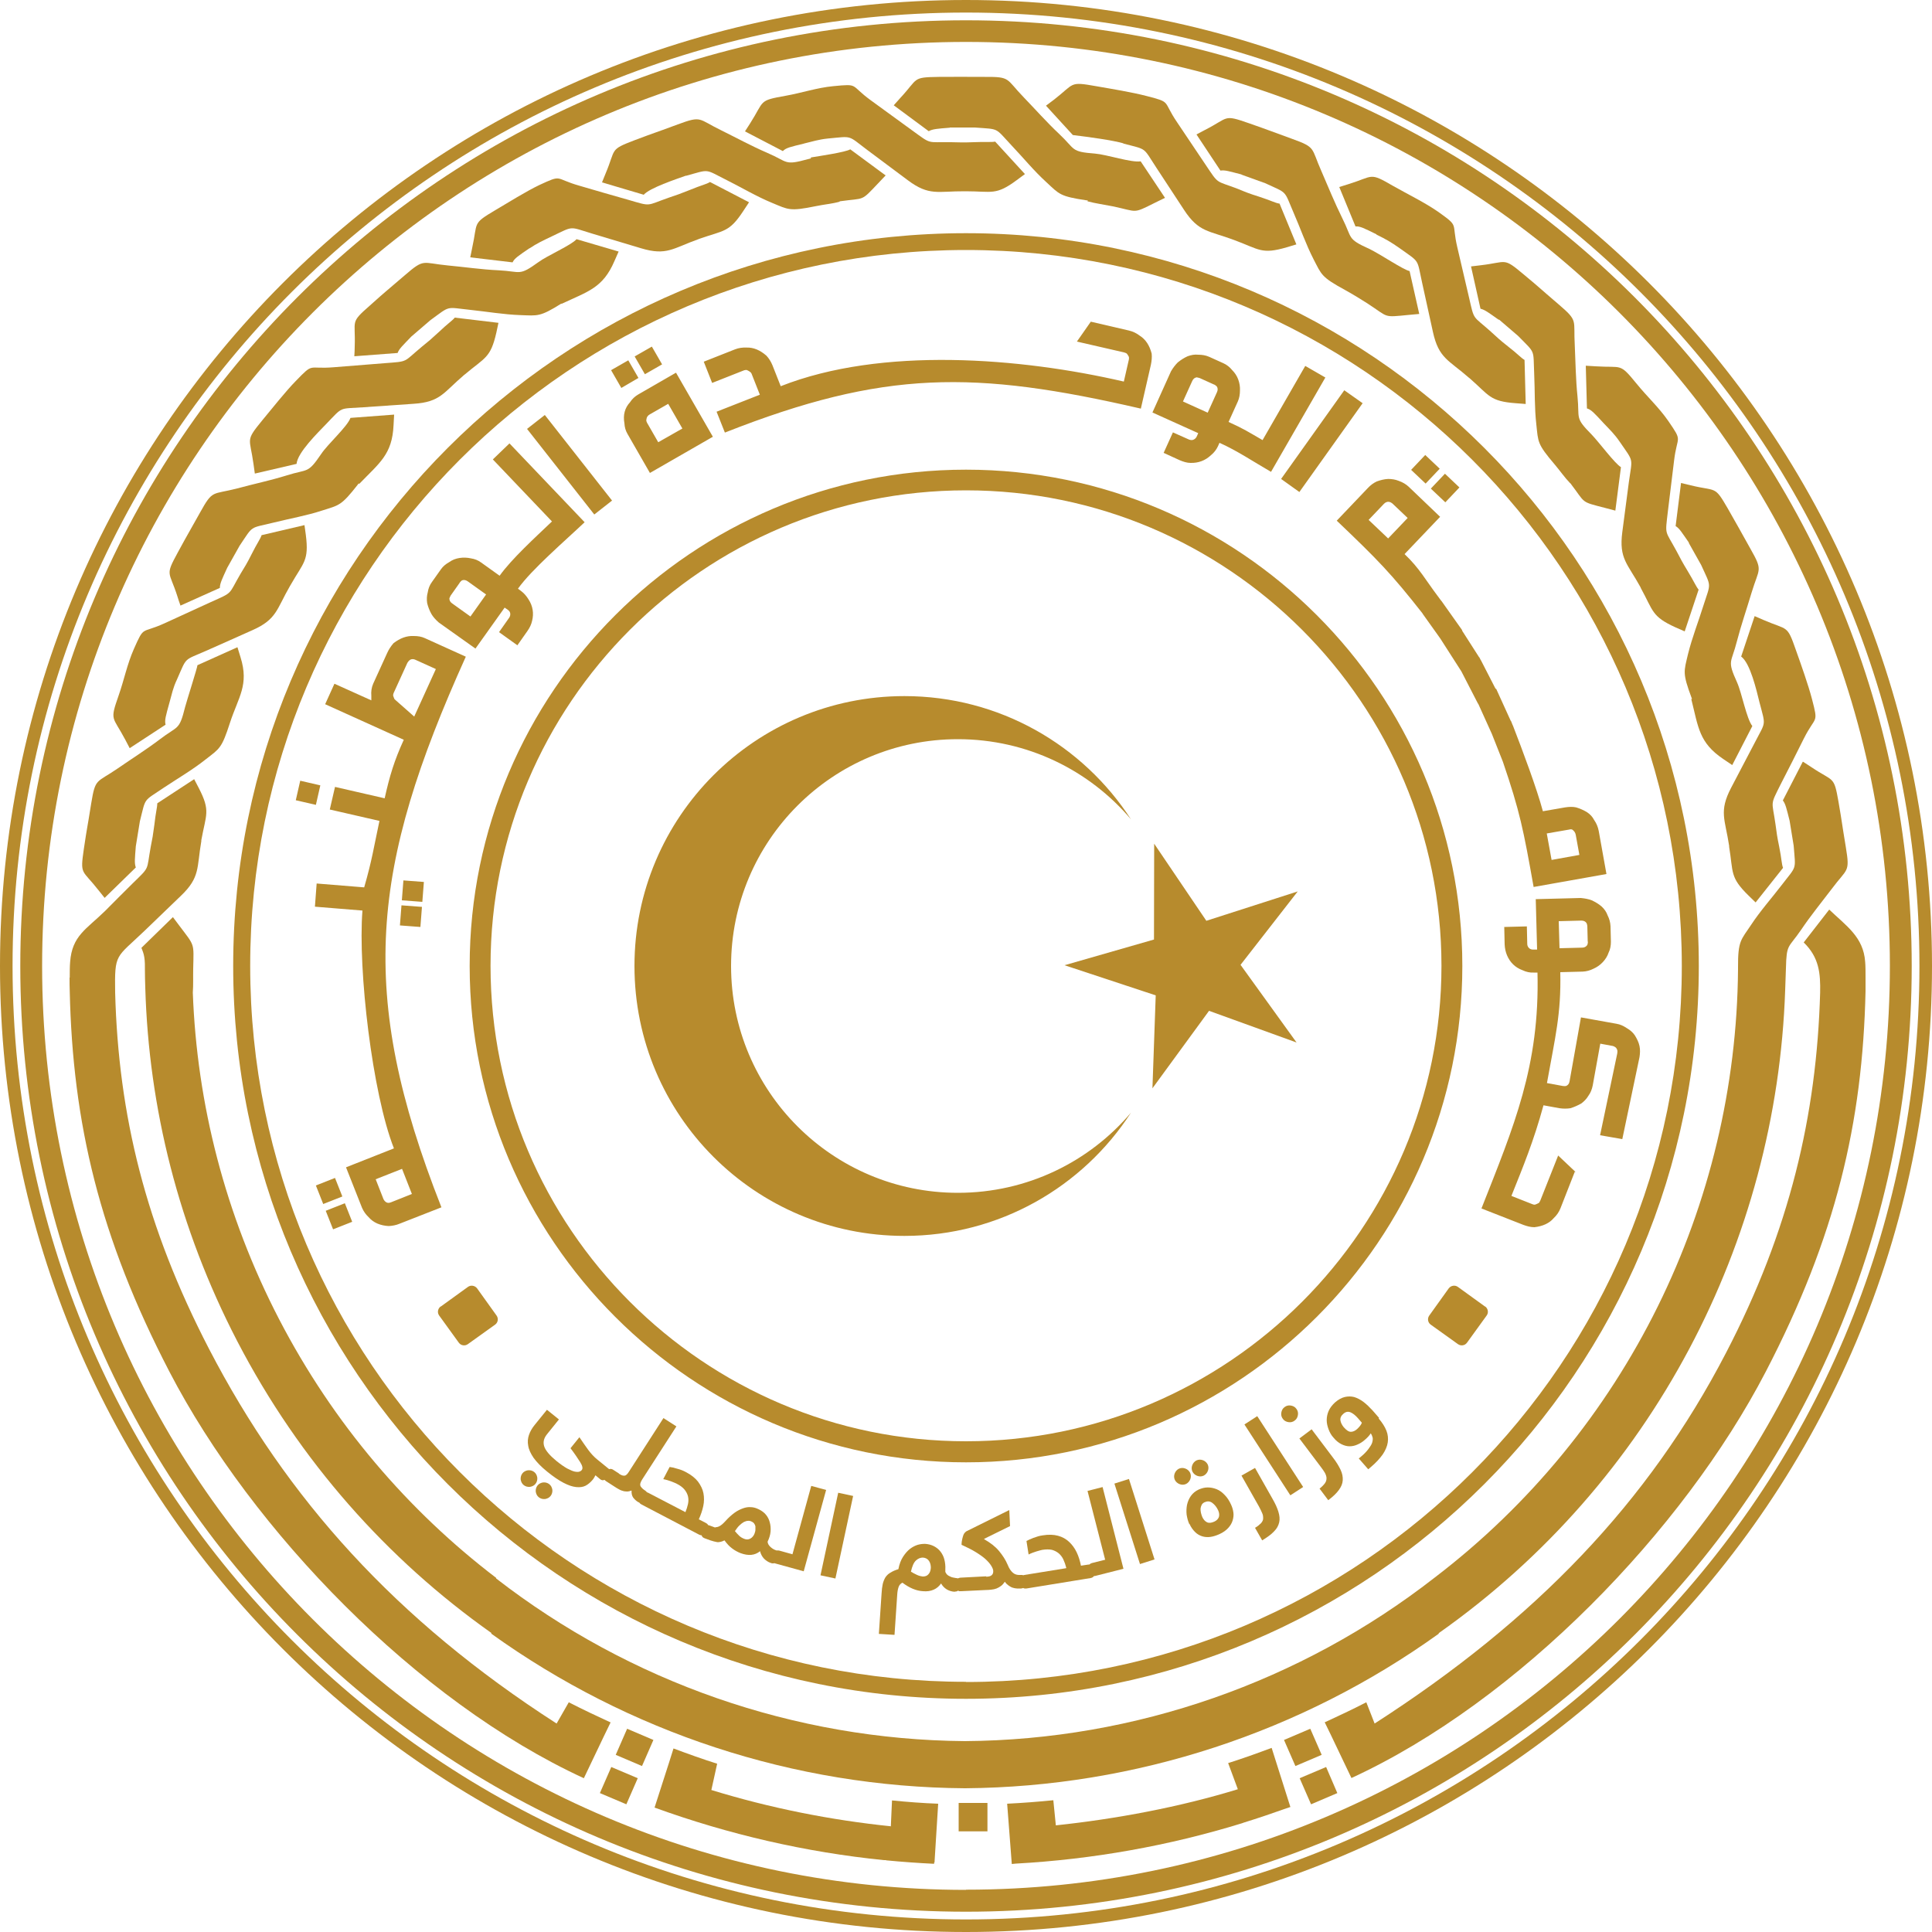 <?xml version="1.0" encoding="UTF-8"?>
<svg id="Layer_1" data-name="Layer 1" xmlns="http://www.w3.org/2000/svg" viewBox="0 0 100 100">
  <g id="_الحكم_لامحلي" data-name="الحكم لامحلي">
    <path d="m50,0C22.39,0,0,22.38,0,50s22.39,50,50,50,50-22.39,50-50S77.61,0,50,0m0,99.35C22.75,99.35.65,77.25.65,50S22.75.65,50,.65s49.35,22.1,49.35,49.35-22.09,49.35-49.35,49.35" style="fill: #b78b2d;"/>
    <path d="m93.31,39.43l-1.03,2c.14.18.19.42.35,1.05l.21,1.29c.1,1.3.18,1-.62,2.04-.53.69-1.11,1.34-1.59,2.07-.51.77-.68.8-.67,2.2v.1s0,0,0,0c-.1,12.14-5.74,23.88-15.72,31.49h0c-6.91,5.38-15.47,8.39-24.3,8.45-8.81-.07-17.35-3.06-24.26-8.42v-.03c-4.55-3.47-8.42-7.97-11.23-13.38-2.81-5.42-4.26-11.19-4.47-16.91.03-.42.01-.79.02-1.25.03-1.36.09-1.14-.72-2.22l-.33-.44-1.63,1.59c.08.22.19.4.18,1.03v.08s0,0,0,0c0,.32.01.65.02.97h0c.18,6.19,1.72,12.42,4.76,18.28,3.23,6.22,7.79,11.31,13.15,15.1v.04c7.1,5.1,15.67,7.94,24.51,8h.02c8.83-.07,17.41-2.9,24.51-8v-.03c11.08-7.81,17.49-20.28,17.93-33.28.01-.32.03-.81.04-1.14.03-1.28.12-1.01.79-1.99.49-.73,1.05-1.41,1.58-2.11.81-1.09.95-.82.73-2.16-.25-1.51-.16-1.07-.38-2.35-.24-1.37-.24-1.01-1.4-1.79-.14-.09-.28-.18-.43-.28" style="fill: #b78b2d;"/>
    <path d="m31.6,89.15c-.72-.33-1.44-.67-2.16-1.04l-.63,1.1c-8.33-5.36-13.97-11.64-17.99-19.39-3.28-6.33-4.69-12.09-4.86-18.44-.03-2.07.03-1.77,1.53-3.21.63-.6,1.25-1.21,1.88-1.81,1-.96.81-1.44,1.05-2.82v-.05c.24-1.34.49-1.5-.13-2.7l-.24-.46-1.91,1.25c0,.22-.08.46-.15,1.11-.07.53-.1.71-.19,1.15-.23,1.26-.02.99-.94,1.89-.63.62-.8.8-1.42,1.42-.97.95-1.71,1.28-1.81,2.64-.02.22-.02.52-.02.81h-.01c0,.23,0,.47.01.71h0c.15,6.81,1.54,12.72,5.16,19.69,4.28,8.24,12.81,17.06,21.45,21.04l1.05-2.2.34-.7Z" style="fill: #b78b2d;"/>
    <polygon points="31.05 92.81 32.42 93.39 33.01 92.04 31.64 91.46 31.05 92.81" style="fill: #b78b2d;"/>
    <polygon points="31.87 90.83 33.23 91.41 33.82 90.06 32.46 89.48 31.87 90.83" style="fill: #b78b2d;"/>
    <path d="m63.57,91.26l.5,1.35c-2.99.92-6.3,1.54-9.42,1.87l-.13-1.3c-.8.08-1.59.14-2.39.18l.24,3.12.21-.02h0c3.97-.22,7.91-.92,11.71-2.09l.08-.03c.74-.23,1.48-.48,2.21-.74l.21-.07-.97-3.06c-.75.28-1.5.55-2.26.79" style="fill: #b78b2d;"/>
    <path d="m46.13,94.53c-3.13-.32-6.29-.95-9.31-1.88l.3-1.36c-.76-.24-1.51-.51-2.26-.79l-.23.73-.75,2.33c3.83,1.39,7.82,2.31,11.87,2.72h.11s0,.01,0,.01h0c.83.08,1.66.14,2.49.18v-.07h.02l.19-3.04c-.8-.03-1.59-.09-2.39-.17l-.06,1.33Z" style="fill: #b78b2d;"/>
    <rect x="49.62" y="93.32" width="1.49" height="1.47" style="fill: #b78b2d;"/>
    <path d="m68.56,89.15c.72-.33,1.44-.67,2.16-1.04l.43,1.1c8.33-5.36,14.17-11.44,18.19-19.19,3.29-6.33,4.69-12.29,4.87-18.64.02-1-.05-1.82-.85-2.6l1.32-1.7c.89.85,1.77,1.42,1.86,2.7.02.22.02.52.02.81h0c0,.23,0,.47,0,.71h0c-.15,6.81-1.54,12.72-5.16,19.69-4.28,8.24-12.81,17.06-21.45,21.04l-1.05-2.2-.34-.7Z" style="fill: #b78b2d;"/>
    <polygon points="69.22 92.81 67.86 93.39 67.27 92.04 68.64 91.46 69.22 92.81" style="fill: #b78b2d;"/>
    <polygon points="68.41 90.83 67.05 91.41 66.46 90.06 67.82 89.48 68.41 90.83" style="fill: #b78b2d;"/>
    <path d="m50,1.05C22.97,1.05,1.05,22.97,1.05,50s21.91,48.95,48.95,48.95,48.95-21.92,48.95-48.95S77.03,1.05,50,1.05m0,96.77c-26.41,0-47.82-21.41-47.82-47.82S23.59,2.17,50,2.17s47.82,21.41,47.82,47.82-21.41,47.82-47.82,47.82" style="fill: #b78b2d;"/>
    <path d="m50,24.31c-14.16,0-25.69,11.52-25.69,25.69s11.52,25.69,25.69,25.69,25.69-11.52,25.69-25.69-11.52-25.69-25.69-25.69m0,50.29c-13.57,0-24.61-11.04-24.61-24.61s11.04-24.61,24.61-24.61,24.61,11.04,24.61,24.61-11.04,24.61-24.61,24.61" style="fill: #b78b2d;"/>
    <path d="m9.33,31.35l2.05-.92c0-.23.11-.45.38-1.04l.64-1.14c.73-1.08.48-.89,1.76-1.2.84-.21,1.71-.36,2.53-.63.88-.28.97-.24,1.84-1.35l.03-.05.03.03c1.05-1.09,1.71-1.52,1.78-3.04l.03-.55-2.26.17c-.16.45-1.17,1.35-1.51,1.86-.72,1.06-.67.76-1.8,1.12-.84.26-1.7.44-2.55.67-1.31.34-1.26.05-1.92,1.24-.74,1.33-.54.94-1.16,2.08-.67,1.23-.44.94-.02,2.26.05.16.1.32.16.48" style="fill: #b78b2d;"/>
    <path d="m13.2,24.51l2.15-.5c.05-.59,1.1-1.61,1.52-2.05.91-.94.63-.79,1.94-.88.87-.06,1.74-.12,2.6-.18,1.39-.09,1.54-.58,2.61-1.49l.04-.03c1.04-.88,1.33-.84,1.63-2.16l.11-.51-2.26-.27c-.14.17-.36.3-.83.75-.39.36-.53.48-.88.76-.99.82-.65.75-1.94.85-.88.07-1.75.14-2.63.21-1.35.11-1-.27-1.95.71-.53.54-1.23,1.43-1.73,2.03-.9,1.1-.65.88-.46,2.26l.07.5Z" style="fill: #b78b2d;"/>
    <path d="m18.34,18.44l2.24-.17c.08-.22.26-.38.71-.85l.99-.85c1.06-.77.76-.67,2.07-.53.86.09,1.72.24,2.59.27.9.03,1,.1,2.12-.6v.02c1.38-.65,2.14-.82,2.74-2.21l.22-.5-2.18-.64c-.25.3-1.53.86-1.96,1.18-1.04.75-.89.49-2.08.43-.88-.04-1.75-.17-2.62-.25-1.35-.13-1.2-.38-2.23.51-1.16,1-.83.69-1.8,1.56-1.05.92-.74.73-.79,2.12,0,.17-.01.34-.02.51" style="fill: #b78b2d;"/>
    <path d="m77.59,16.54l.99.85c.92.94.77.65.83,1.97.04.87.01,1.74.11,2.61.1.92.04,1,.95,2.07.28.33.51.67.8.97h.01c.82,1.07.49.94,1.8,1.28l.53.14.29-2.25c-.32-.19-1.11-1.26-1.51-1.68-.9-.91-.62-.8-.74-1.99-.09-.87-.1-1.75-.14-2.63-.08-1.35.2-1.24-.84-2.13-1.16-.99-.81-.72-1.81-1.55-1.07-.9-.84-.63-2.22-.47-.17.02-.34.04-.5.06l.49,2.19c.22.05.42.2.94.57" style="fill: #b78b2d;"/>
    <path d="m71.24,12.14c.51.25.74.38,1.21.71,1.06.76.88.51,1.16,1.79l.56,2.55c.3,1.36.81,1.44,1.86,2.36l.04.03c1.02.89,1.03,1.19,2.38,1.29l.52.04-.06-2.28c-.19-.11-.35-.31-.87-.71-.42-.33-.55-.46-.88-.76-.96-.86-.84-.53-1.13-1.79-.2-.85-.4-1.71-.6-2.57-.31-1.32.12-1.04-.98-1.83-.67-.47-1.61-.93-2.35-1.35-1.24-.72-.98-.5-2.3-.09l-.48.15.84,2.04c.23-.02.44.09,1.09.41" style="fill: #b78b2d;"/>
    <path d="m49.16,6.6h1.3c1.3.1,1.01-.02,1.91.94.6.63,1.15,1.31,1.79,1.89.68.63.69.73,2.08.94h.06s-.01.05-.01.05c.41.11.86.17,1.31.26,1.33.28,1,.4,2.21-.2l.49-.24-1.26-1.89c-.47.08-1.75-.35-2.36-.4-1.28-.1-.99-.2-1.86-1.02-.64-.6-1.22-1.26-1.83-1.89-.94-.97-.66-1.07-2.02-1.06-1.53,0-1.08-.01-2.38,0-1.4.02-1.04.07-1.99,1.09-.11.13-.23.25-.34.38l1.81,1.34c.2-.11.44-.13,1.09-.18" style="fill: #b78b2d;"/>
    <path d="m58.14,7.43c1.27.33,1,.17,1.72,1.26.48.73.96,1.46,1.43,2.18.76,1.16,1.27,1.06,2.58,1.55l.05.02c1.27.47,1.38.74,2.68.36l.5-.15-.87-2.11c-.22-.03-.44-.16-1.06-.36-.51-.16-.68-.23-1.09-.4-1.2-.46-.97-.2-1.69-1.27-.49-.73-.98-1.46-1.47-2.19-.76-1.12-.26-1.01-1.57-1.35-.77-.2-1.82-.37-2.62-.51-1.41-.25-1.09-.14-2.19.71l-.4.3,1.39,1.52c.83.1,2.07.27,2.62.43" style="fill: #b78b2d;"/>
    <path d="m41.61,7.43c.47-.11.75-.21,1.24-.26,1.3-.12,1-.19,2.05.6.7.52,1.4,1.04,2.09,1.56,1.11.83,1.55.56,2.95.57h.05c1.36,0,1.55.23,2.64-.58l.42-.31-1.54-1.68c-.22.04-.47,0-1.12.03-.53.02-.72.01-1.16,0-1.29-.02-.98.14-2.03-.62-.71-.52-1.42-1.03-2.13-1.55-1.1-.8-.58-.86-1.94-.73-.85.08-1.63.35-2.48.5-1.41.25-1.07.24-1.82,1.42l-.27.42,1.96,1.02c.16-.17.4-.22,1.1-.39" style="fill: #b78b2d;"/>
    <path d="m35.51,9.1c1.26-.35.94-.36,2.12.23.78.39,1.53.84,2.33,1.17.85.35.9.45,2.27.17.43-.09.83-.12,1.23-.23v-.02c1.34-.19,1.07.04,2-.94l.38-.4-1.83-1.35c-.25.15-1.62.35-2.04.42v.05c-.05.01-.11.03-.16.04-1.24.34-1,.14-2.1-.33-.81-.35-1.58-.77-2.37-1.16-1.22-.59-.99-.78-2.26-.31-1.43.53-1.02.36-2.24.82-1.31.5-.95.43-1.49,1.71-.06.16-.13.31-.19.47l2.16.64c.3-.35,1.68-.81,2.19-.99" style="fill: #b78b2d;"/>
    <path d="m64.26,9.04l1.22.44c1.19.55.96.33,1.48,1.54.35.8.63,1.62,1.03,2.4.42.81.4.92,1.63,1.59.38.21.79.46,1.15.69,1.14.74.79.73,2.14.6l.55-.05-.5-2.22c-.32-.06-1.54-.89-2.09-1.15-1.17-.53-.86-.53-1.4-1.6-.39-.79-.72-1.6-1.07-2.41-.55-1.23-.26-1.23-1.54-1.69-1.44-.52-1.01-.38-2.24-.81-1.32-.46-1-.28-2.24.35-.15.08-.3.16-.45.24l1.24,1.87c.23-.04.46.04,1.09.2" style="fill: #b78b2d;"/>
    <path d="m27.4,12.86c.4-.27.71-.41,1.15-.62,1.18-.56.87-.52,2.13-.14.83.25,1.67.5,2.5.75,1.33.4,1.65,0,2.97-.47l.05-.02c1.28-.45,1.54-.32,2.28-1.45l.29-.44-2.02-1.05c-.19.12-.44.16-1.04.41-.5.2-.67.26-1.09.4-1.21.42-.87.47-2.11.11-.84-.24-1.69-.48-2.53-.73-1.3-.37-.84-.6-2.07-.03-.67.32-1.6.9-2.26,1.29-1.23.73-.91.6-1.21,1.96l-.1.49,2.19.26c.1-.21.3-.34.89-.74" style="fill: #b78b2d;"/>
    <path d="m6.72,38.72l1.85-1.21c-.06-.23.01-.45.2-1.14.13-.46.18-.76.39-1.2.53-1.2.32-.96,1.52-1.49.8-.35,1.59-.71,2.38-1.06,1.27-.56,1.25-1.08,1.95-2.29l.03-.05c.67-1.18.96-1.24.79-2.59l-.07-.51-2.22.52c-.07.21-.23.41-.52.99-.24.48-.34.63-.57,1.01-.65,1.11-.35.93-1.53,1.46-.8.37-1.6.73-2.4,1.1-1.23.56-1.04.09-1.59,1.33-.35.79-.5,1.58-.79,2.41-.47,1.34-.31,1.05.34,2.28l.23.44Z" style="fill: #b78b2d;"/>
    <path d="m87.41,28.1l.64,1.14c.54,1.19.51.88.11,2.13-.26.83-.58,1.64-.79,2.49-.21.9-.3.96.19,2.27l.02.05h-.04c.37,1.48.4,2.26,1.66,3.11l.46.31,1.04-2.02c-.3-.38-.54-1.7-.79-2.26-.53-1.17-.3-.97-.01-2.12.22-.85.51-1.68.76-2.52.39-1.3.61-1.1-.06-2.28-.75-1.33-.52-.95-1.17-2.08-.7-1.21-.57-.87-1.92-1.2-.16-.04-.33-.08-.5-.12l-.28,2.23c.2.12.32.33.69.86" style="fill: #b78b2d;"/>
    <path d="m90.12,33.98c.48.35.8,1.77.95,2.37.33,1.27.34.95-.26,2.12-.4.77-.81,1.54-1.21,2.31-.64,1.23-.31,1.62-.1,3v.05c.22,1.34.03,1.57,1,2.52l.37.36,1.42-1.79c-.08-.21-.07-.46-.2-1.1-.11-.52-.13-.71-.19-1.15-.18-1.27-.3-.94.28-2.1.4-.78.8-1.56,1.19-2.35.61-1.21.76-.72.42-2.03-.19-.73-.57-1.8-.83-2.53-.47-1.35-.41-1.02-1.68-1.57l-.46-.2-.7,2.1Z" style="fill: #b78b2d;"/>
    <path d="m82.08,18.93l.06,2.21c.22.06.38.24.87.77.33.35.55.55.83.96.74,1.08.65.78.47,2.08l-.34,2.59c-.18,1.38.27,1.63.94,2.85l.02.05c.65,1.19.56,1.47,1.79,2.03l.48.21.72-2.16c-.14-.17-.23-.41-.57-.97-.28-.46-.36-.62-.57-1.02-.61-1.13-.6-.78-.45-2.07.11-.87.21-1.74.32-2.62.16-1.34.47-.93-.3-2.05-.49-.71-1.09-1.25-1.64-1.93-.9-1.1-.73-.81-2.12-.9l-.5-.03Z" style="fill: #b78b2d;"/>
    <path d="m5.42,46.47l1.61-1.57c-.08-.22-.05-.46,0-1.1l.21-1.29c.32-1.27.15-1,1.24-1.74.72-.48,1.48-.92,2.16-1.46.73-.57.83-.56,1.26-1.89.44-1.35,1-1.96.55-3.4l-.16-.52-2.07.93c0,.11-.56,1.86-.64,2.17-.31,1.24-.36.94-1.31,1.67-.7.53-1.45,1-2.17,1.5-1.12.77-1.16.48-1.38,1.82-.24,1.51-.19,1.07-.38,2.35-.2,1.38-.1,1.04.76,2.14.1.13.21.26.32.4" style="fill: #b78b2d;"/>
    <path d="m50,12.07c-20.95,0-37.93,16.98-37.93,37.93s16.98,37.93,37.93,37.93,37.93-16.98,37.93-37.93S70.95,12.07,50,12.07m0,74.98c-20.46,0-37.05-16.59-37.05-37.06S29.54,12.94,50,12.94s37.05,16.59,37.05,37.06-16.59,37.06-37.05,37.06" style="fill: #b78b2d;"/>
    <path d="m81.51,60.65l-.74,1.89c-.08.2-.2.37-.35.51-.23.27-.57.42-1,.47-.19,0-.38-.05-.57-.12l-2.17-.85c1.68-4.26,3.02-7.38,2.9-12.21h-.2c-.19.01-.38-.03-.57-.12-.38-.14-.65-.4-.81-.78-.07-.17-.11-.35-.12-.56l-.02-.9,1.17-.03.02.9c0,.09.03.16.09.22.06.06.13.08.22.08h.2s-.07-2.61-.07-2.61l2.33-.06c.22.02.42.06.57.12.19.09.36.19.51.32.15.14.25.29.31.46.09.18.14.36.15.56l.02.8c0,.2-.03.39-.12.57-.06.18-.16.34-.3.49-.14.15-.3.26-.48.34-.18.09-.36.14-.56.15l-1.16.03c.05,2.18-.27,3.38-.69,5.74l.82.15c.07.01.13.01.17,0,.1-.04.16-.12.18-.24l.59-3.31,1.84.33c.19.03.36.11.54.23.17.1.31.22.41.37.11.18.2.36.24.55.04.19.03.38,0,.58l-.89,4.24-1.15-.2.89-4.24c.01-.07.01-.13,0-.17-.02-.05-.04-.1-.09-.14-.05-.04-.1-.06-.14-.07l-.65-.12-.39,2.16c-.04.2-.11.38-.22.53-.1.17-.23.3-.38.41-.18.1-.36.18-.55.24-.18.03-.38.03-.58,0l-.82-.15c-.51,1.87-1.06,3.19-1.66,4.69l1.09.43c.05.02.09.03.14.02.06-.02.12-.05.18-.08.03-.02.06-.07.09-.14l.92-2.32.91.86Zm.24-16.39l-.19-1.05c-.02-.11-.08-.2-.18-.27-.04-.02-.1-.02-.17,0l-1.15.2.25,1.37,1.44-.26Zm-8.89-17.45l-.79-.75s-.08-.06-.12-.07c-.11-.04-.22-.01-.31.08l-.8.84,1.01.96,1.01-1.06Zm.77,4.94c-1.62-2.06-2.29-2.75-4.44-4.8l1.61-1.69c.14-.15.29-.26.46-.34.19-.07.39-.12.59-.13.19,0,.38.03.55.1.2.07.37.17.51.3l1.63,1.56-1.84,1.93c.79.75,1.09,1.35,1.76,2.23h0s.11.15.11.15l.05.06h0s1.07,1.51,1.07,1.51h-.02s.89,1.39.89,1.39h.01s.07.14.07.14l.02.03h0l.75,1.46h.03s.76,1.67.76,1.67h.01s.08.2.08.2l.02.04c.5,1.29,1.23,3.24,1.55,4.43l1.15-.2c.2-.03.39-.04.57,0,.2.06.38.14.55.24.17.11.3.25.38.41.12.17.2.36.24.57l.4,2.23-3.77.67c-.53-2.98-.71-3.9-1.59-6.48h0s-.57-1.44-.57-1.44l-.71-1.57h-.01s-.86-1.67-.86-1.67l-1.09-1.7h0s-.92-1.29-.92-1.29Zm1.18-5.75l-.75-.71.73-.77.75.71-.73.77Zm-1.02-.97l-.75-.71.73-.77.75.71-.73.77Zm-6.53.44l-.95-.68,3.27-4.59.95.67-3.27,4.59Zm-4.43-5.57l-.73-.33s-.1-.03-.16-.04c-.11.02-.18.08-.23.19l-.48,1.06,1.28.58.48-1.06c.05-.11.05-.21-.01-.3-.05-.05-.1-.08-.14-.1m2.96,4.53c-.92-.53-1.76-1.1-2.68-1.51l-.08.18c-.08.17-.2.33-.36.46-.3.28-.65.41-1.06.4-.18,0-.37-.06-.56-.14l-.83-.38.48-1.06.83.37c.08.03.16.04.23.01.07-.03.13-.08.17-.16l.08-.18-2.37-1.07.96-2.13c.11-.19.23-.34.35-.46.16-.13.33-.24.51-.32.19-.07.37-.1.55-.08.2,0,.39.03.57.11l.73.33c.18.08.33.2.46.36.13.13.24.29.31.48.07.19.1.38.09.57,0,.2-.03.39-.11.57l-.48,1.06c.78.35,1.05.53,1.76.94l2.21-3.84,1.04.6-2.81,4.88Zm-29.37-5.71l1.62-.64c.18-.07.38-.1.6-.09.35-.01.69.13,1.02.42.13.14.23.3.31.49l.43,1.09c5.22-2.06,12.41-1.48,17.76-.24l.26-1.14c.01-.05.01-.1,0-.14-.03-.06-.06-.11-.1-.16-.03-.03-.08-.05-.15-.07l-2.44-.56.72-1.03,1.98.46c.21.05.39.14.56.27.3.19.5.5.61.92.02.19,0,.38-.04.58l-.52,2.27c-8.62-1.99-13.29-2.01-21.53,1.24l-.43-1.08,2.24-.88-.43-1.09c-.02-.06-.11-.13-.25-.19-.05,0-.1,0-.17.03l-1.62.64-.43-1.09Zm.48,3.88l-3.27,1.88-1.16-2.02c-.1-.17-.15-.35-.16-.55-.08-.43.02-.8.29-1.09.11-.17.25-.3.42-.4l1.96-1.13,1.91,3.32Zm-2.32-1.7l-.96.55c-.11.06-.16.15-.17.25-.02.06,0,.12.03.18l.58,1.01,1.25-.71-.73-1.27Zm-.32-2.04l-.89.51-.53-.92.89-.51.53.92Zm-1.22.7l-.89.52-.53-.92.89-.51.53.92Zm-1.37,6.35l-.92.72-3.48-4.43.92-.72,3.48,4.43Zm-1.42,1.12c-1,.95-2.75,2.45-3.45,3.44l.16.12c.15.11.28.26.39.44.22.34.28.72.18,1.11-.04.18-.12.35-.24.52l-.52.74-.95-.68.52-.74c.05-.07.07-.15.06-.23-.01-.08-.06-.14-.13-.19l-.16-.11-1.51,2.12-1.9-1.35c-.17-.15-.3-.3-.38-.44-.1-.18-.17-.36-.22-.56-.03-.2-.02-.38.03-.56.03-.2.1-.38.22-.54l.46-.65c.11-.16.26-.28.44-.38.15-.11.33-.18.53-.21.2-.03.4-.02.58.02.2.03.38.1.54.22l.95.68c.63-.88,1.83-1.97,2.71-2.81l-3.06-3.21.86-.83,3.89,4.08Zm-6.47,3.14l-.46.65s-.05.09-.07.15c0,.11.04.19.14.26l.95.68.81-1.14-.95-.68c-.1-.07-.2-.09-.3-.05-.05.04-.09.08-.12.12m-2.7,4.14l-.72,1.58s-.03.09-.02.13c.02.06.04.12.07.18l1.02.9,1.12-2.46-1.06-.48c-.08-.04-.16-.04-.23-.02-.07.03-.13.09-.17.16m-4.52,6.36l-.23,1.01-1.04-.24.23-1.01,1.04.24Zm5.36,5l-.08,1.03-1.06-.08.08-1.03,1.06.08Zm-.1,1.29l-.08,1.04-1.06-.08.08-1.04,1.06.08Zm1.01,15.55l-2.17.85c-.19.08-.38.11-.56.12-.2-.01-.4-.05-.59-.13-.18-.08-.33-.19-.45-.33-.15-.14-.26-.3-.34-.48l-.83-2.1,2.48-.98c-1.12-2.84-1.87-9.26-1.63-12.31l-2.46-.2.09-1.2,2.46.2c.41-1.42.5-2.09.79-3.44l-2.57-.59.27-1.17,2.57.59c.26-1.17.5-1.96.99-3.03l-4.07-1.84.48-1.06,1.91.86c0-.09,0-.17,0-.23-.02-.22.01-.44.1-.64l.72-1.58c.08-.18.19-.35.33-.51.34-.26.68-.39,1.05-.37.21,0,.4.03.57.11l2.12.96c-4.92,10.9-5.64,17.39-1.27,28.48m-3.39-1.42l.4,1.02s.05.09.08.11c.09.09.19.1.31.05l1.08-.43-.51-1.3-1.37.54Zm-2.11-.08l.38.96-.99.39-.38-.96.99-.39Zm.51,1.31l.38.96-.99.39-.38-.96.99-.39Zm64.33-13.54l-.02-.8s-.01-.1-.04-.16c-.06-.09-.15-.13-.27-.13l-1.17.03.04,1.4,1.17-.03c.12,0,.21-.05.27-.14.02-.06.03-.12.03-.17" style="fill: #b78b2d;"/>
    <path d="m22.81,67.63l1.41-1.02c.15-.11.36-.07.47.07l1.01,1.41c.11.15.08.36-.07.47l-1.41,1.01c-.15.11-.36.08-.47-.07l-1.02-1.41c-.11-.15-.07-.36.08-.47" style="fill: #b78b2d; fill-rule: evenodd;"/>
    <path d="m76.87,67.63l-1.41-1.02c-.15-.11-.36-.07-.47.07l-1.01,1.41c-.11.15-.08.36.07.47l1.41,1.01c.15.11.36.08.47-.07l1.02-1.41c.11-.15.07-.36-.08-.47" style="fill: #b78b2d; fill-rule: evenodd;"/>
    <polygon points="59.74 43.67 62.44 47.66 67.17 46.14 64.21 49.94 67.11 53.96 62.58 52.32 59.65 56.33 59.82 51.52 55.1 49.96 59.73 48.63 59.74 43.67" style="fill: #b78b2d;"/>
    <path d="m49.58,61.74c-6.49,0-11.74-5.26-11.74-11.74s5.25-11.74,11.74-11.74c3.59,0,6.81,1.61,8.96,4.15-2.49-3.84-6.81-6.38-11.73-6.38-7.71,0-13.97,6.25-13.97,13.97s6.25,13.97,13.97,13.97c4.92,0,9.24-2.54,11.73-6.38-2.15,2.54-5.37,4.15-8.96,4.15" style="fill: #b78b2d;"/>
    <path d="m27.04,76.26c.07-.09.17-.14.29-.16.12-.01.23.02.32.09.09.07.14.17.16.29.01.12-.02.23-.09.32-.07.09-.17.14-.29.16-.12.01-.23-.02-.32-.09-.09-.07-.14-.17-.16-.29-.01-.12.02-.23.09-.32m3.78.1s-.04.07-.06.11c-.02.04-.05.08-.09.13-.11.13-.23.23-.36.3-.14.07-.3.09-.49.07-.19-.02-.4-.09-.65-.22-.25-.13-.53-.32-.85-.58-.31-.25-.54-.49-.7-.71-.15-.22-.25-.43-.28-.63-.04-.2-.02-.39.04-.56.06-.18.16-.35.29-.51l.64-.79.62.5-.62.77c-.17.21-.21.42-.14.63.07.21.28.46.62.74.22.18.41.31.57.4.16.08.29.14.39.16.11.02.19.02.24,0,.06-.02.1-.05.12-.08.07-.08.04-.22-.08-.41-.12-.19-.28-.43-.5-.72l.46-.57c.16.24.31.45.46.66.15.2.3.36.46.49l.59.48s.05.04.07.06c.02.02.03.05.03.08,0,.03,0,.07-.02.11-.02.04-.05.09-.1.15-.09.11-.16.17-.23.19-.06.02-.13,0-.19-.05l-.24-.2Zm-3,.53c.07-.09.17-.14.29-.16.12-.01.23.02.32.09.09.07.14.17.16.29.01.12-.02.23-.09.32-.07.09-.17.14-.29.16-.12.01-.23-.02-.32-.09-.09-.07-.14-.17-.16-.29-.01-.12.02-.23.09-.32" style="fill: #b78b2d;"/>
    <path d="m32.04,76.28c.12.08.21.11.28.1.07,0,.15-.07.23-.2l1.79-2.78.67.43-1.76,2.73c-.04.06-.07.12-.09.17-.02.05-.03.1-.02.14,0,.04.03.09.07.13.04.05.1.1.18.15.03.02.05.04.07.06.02.02.03.05.04.08,0,.03,0,.07-.01.11-.01.04-.04.1-.08.16-.08.12-.14.19-.2.21-.06.02-.13.01-.19-.03-.1-.06-.18-.14-.25-.23-.06-.09-.09-.21-.08-.36-.08.03-.16.05-.24.05-.08,0-.16-.01-.24-.04-.08-.02-.15-.06-.22-.1-.07-.04-.14-.08-.21-.13l-.42-.27s-.05-.04-.07-.06c-.02-.02-.03-.05-.04-.08,0-.03,0-.07.01-.11.01-.04.04-.1.08-.16.08-.12.14-.19.2-.21.06-.02.13-.01.19.03l.31.2Z" style="fill: #b78b2d;"/>
    <path d="m35.47,78.29c.06-.15.11-.3.14-.44.03-.14.03-.27,0-.4-.03-.12-.09-.24-.18-.35-.09-.11-.22-.21-.4-.3-.06-.03-.15-.07-.28-.12-.13-.05-.27-.09-.42-.12l.33-.63c.1.01.23.04.39.09.16.04.32.1.46.18.27.14.48.31.62.49.14.19.24.39.28.6.04.21.04.44-.01.67-.05.23-.13.46-.23.68l.35.18s.05.03.08.05c.02.02.04.04.05.07,0,.03,0,.07,0,.11,0,.05-.03.1-.07.17-.06.12-.13.2-.18.23-.06.03-.12.02-.2-.01l-2.98-1.56s-.05-.03-.08-.05c-.02-.02-.04-.04-.05-.07,0-.03,0-.07,0-.11,0-.05.03-.1.07-.17.06-.12.13-.2.18-.23.06-.03.12-.02.2.01l1.94,1.01Z" style="fill: #b78b2d;"/>
    <path d="m37.02,79.05s.12,0,.21-.05c.1-.05.2-.14.31-.26.17-.19.33-.33.48-.44.15-.11.3-.18.44-.23.14-.05.27-.07.39-.06.12,0,.23.03.33.07.15.06.28.14.39.24.11.11.19.23.24.37.05.14.08.29.08.46,0,.17-.03.33-.1.51-.01.03-.02.05-.03.07-.01.02-.02.04-.03.07.01.11.07.2.16.28.09.08.18.13.27.16.03.01.06.03.08.04.02.02.04.04.06.07.01.03.02.07.01.11,0,.05-.02.11-.05.18-.05.13-.1.21-.16.25-.06.04-.12.04-.2.01-.15-.05-.26-.13-.36-.23-.09-.1-.16-.22-.2-.38-.27.22-.6.25-1.01.1-.15-.06-.3-.14-.43-.24-.14-.1-.27-.24-.4-.42-.14.07-.27.1-.38.09-.11-.02-.23-.05-.35-.09l-.3-.11s-.06-.03-.08-.04c-.02-.02-.04-.04-.06-.07-.01-.03-.02-.07-.01-.11,0-.05.02-.11.05-.18.05-.13.1-.21.16-.25.06-.04.12-.04.2-.01l.3.11Zm2.04.31c.02-.06.04-.12.04-.18,0-.06,0-.12,0-.18-.01-.05-.04-.11-.07-.15-.04-.05-.09-.08-.16-.11-.05-.02-.11-.03-.17-.02-.06,0-.13.03-.2.06-.07.04-.15.1-.22.17-.08.07-.16.18-.24.3.07.09.15.17.22.24.07.07.16.12.26.16.12.05.23.04.33-.02.1-.06.17-.15.22-.29" style="fill: #b78b2d;"/>
    <path d="m41.02,80.44l.97-3.53.77.21-1.16,4.21-1.45-.4s-.06-.02-.09-.03c-.03-.01-.05-.03-.06-.06-.02-.03-.02-.06-.02-.11,0-.05.01-.11.03-.18.04-.13.08-.22.13-.26.05-.04.12-.05.2-.03l.68.19Z" style="fill: #b78b2d;"/>
    <rect x="41.13" y="79.09" width="4.37" height=".79" transform="translate(-43.49 105.16) rotate(-77.89)" style="fill: #b78b2d;"/>
    <path d="m49.42,82.39c-.32-.02-.56-.17-.71-.43-.1.14-.22.25-.38.32-.16.07-.34.1-.56.08-.35-.02-.7-.17-1.06-.44-.08.04-.15.1-.19.2-.04.1-.07.24-.08.42l-.14,2.08-.81-.05.14-2.09c.01-.19.03-.35.06-.49.03-.13.08-.25.14-.35.07-.1.15-.18.26-.24.11-.07.24-.13.41-.18.05-.26.13-.47.24-.64.11-.17.23-.31.36-.41s.27-.17.4-.21c.14-.04.26-.05.38-.05.17.01.32.05.46.12.13.07.25.16.34.28.09.12.16.25.2.41.04.16.06.33.05.51,0,.02,0,.05,0,.07,0,.02,0,.04,0,.06.02.05.05.1.09.14.04.04.09.07.14.09.05.03.11.05.16.06.06.01.11.02.16.03.03,0,.06,0,.09.02.03,0,.05.02.07.05.02.02.04.06.05.1,0,.05.01.11,0,.18,0,.14-.03.23-.08.28-.04.05-.1.07-.19.07m-1.24-1.22c0-.13-.02-.25-.09-.36-.07-.11-.18-.17-.32-.18-.12,0-.24.04-.36.15-.12.11-.2.31-.26.58.1.06.21.12.32.17.11.05.21.07.29.08.12,0,.22-.03.29-.11.08-.08.12-.2.13-.34" style="fill: #b78b2d;"/>
    <path d="m51.04,81.61c.14,0,.24-.03.29-.08.06-.05.08-.12.08-.21,0-.08-.04-.17-.1-.27-.06-.1-.16-.22-.29-.34-.13-.12-.3-.24-.51-.37-.21-.13-.45-.25-.74-.38,0-.13.02-.24.04-.32.02-.08.04-.15.06-.2.02-.05.05-.09.07-.11.03-.03.05-.05.08-.07l2.22-1.1.04.83-1.34.66v.02c.32.18.58.38.77.61.19.23.34.46.45.72.07.18.16.31.26.4.1.09.23.13.39.12.03,0,.06,0,.09,0,.03,0,.05.02.08.04.02.02.04.05.06.1.01.04.02.1.03.18,0,.14,0,.24-.04.29-.04.06-.09.08-.18.09-.07,0-.14,0-.21,0-.07,0-.15-.02-.22-.04-.07-.02-.14-.06-.21-.11-.07-.05-.14-.11-.2-.2-.06.09-.13.17-.2.22-.07.05-.15.1-.23.13-.08.03-.17.05-.27.06-.1.01-.2.02-.31.02l-1.25.06s-.06,0-.09,0c-.03,0-.05-.02-.08-.04-.02-.02-.04-.05-.06-.1-.01-.04-.02-.1-.03-.18,0-.14,0-.24.04-.29.04-.05.09-.08.18-.09l1.34-.07Z" style="fill: #b78b2d;"/>
    <path d="m55.19,81.15c-.04-.16-.09-.3-.15-.43-.06-.13-.14-.23-.24-.32-.1-.08-.21-.14-.35-.18-.14-.03-.31-.03-.5,0-.06.01-.16.04-.3.08-.13.04-.27.09-.41.16l-.11-.7c.09-.05.21-.1.36-.16.16-.06.32-.11.48-.13.3-.05.57-.04.79.02.23.06.42.17.58.32.16.15.29.33.39.54.1.21.17.44.22.69l.39-.06s.06,0,.09,0c.03,0,.06.01.08.03.03.02.05.05.07.09.02.04.04.1.05.18.02.14.02.23-.01.29-.03.06-.08.09-.17.11l-3.32.54s-.06,0-.09,0c-.03,0-.06-.01-.08-.03-.03-.02-.05-.05-.07-.09-.02-.04-.04-.1-.05-.18-.02-.14-.02-.23.01-.29.03-.06.08-.09.17-.11l2.16-.35Z" style="fill: #b78b2d;"/>
    <path d="m57.2,80.72l-.91-3.55.78-.2,1.08,4.23-1.46.37s-.06.01-.09.01c-.03,0-.06,0-.08-.02-.03-.02-.05-.04-.08-.08-.02-.04-.04-.1-.06-.17-.03-.13-.04-.23-.01-.29.02-.06.08-.1.16-.12l.68-.17Z" style="fill: #b78b2d;"/>
    <rect x="58.32" y="76.57" width=".79" height="4.37" transform="translate(-21.09 21.48) rotate(-17.63)" style="fill: #b78b2d;"/>
    <path d="m60.81,76.6c-.05-.11-.05-.22-.01-.33.04-.11.12-.2.22-.25.11-.05.22-.05.33-.01.11.04.2.12.25.22.05.11.05.22.01.33-.04.11-.12.2-.22.25-.11.05-.22.05-.33.01-.11-.04-.2-.12-.25-.22m.75,2.29c-.07-.15-.11-.31-.14-.49-.02-.18-.01-.35.02-.51.04-.17.1-.32.2-.46.1-.14.23-.25.4-.33.16-.07.31-.11.47-.11.16,0,.31.03.46.09.15.06.29.16.42.3.13.13.24.3.33.5.06.13.1.26.12.41.02.14,0,.28-.04.41-.04.14-.12.27-.23.39-.11.12-.26.23-.46.32-.16.07-.31.12-.46.14-.15.02-.29.01-.42-.03-.13-.04-.26-.11-.37-.22-.11-.11-.21-.24-.29-.42m.15-2.71c-.05-.11-.05-.22-.01-.33.04-.11.12-.2.22-.25.11-.05.22-.05.33-.01.11.04.2.12.25.22.05.11.05.22.01.33-.04.11-.12.2-.22.25-.11.05-.22.05-.33.01-.11-.04-.2-.12-.25-.22m.64,1.58c-.07.03-.13.08-.16.14-.03.06-.05.12-.06.19,0,.07,0,.14.02.22.02.08.04.15.07.22.06.13.14.22.24.27.1.05.22.04.38-.03.13-.06.2-.14.24-.24.03-.1.02-.22-.04-.35-.08-.17-.18-.29-.3-.38-.12-.09-.25-.1-.38-.04" style="fill: #b78b2d;"/>
    <path d="m64.27,76.37l.69-.39.9,1.59c.15.26.25.48.31.68.06.2.08.38.04.55-.04.17-.12.32-.27.47-.14.15-.35.3-.61.46l-.37-.65c.14-.08.24-.17.31-.24.07-.08.11-.16.11-.24,0-.08,0-.18-.05-.28-.04-.1-.1-.22-.17-.35l-.9-1.59Z" style="fill: #b78b2d;"/>
    <rect x="65.53" y="73.16" width=".79" height="4.37" transform="translate(-30.37 47.98) rotate(-32.95)" style="fill: #b78b2d;"/>
    <path d="m66.4,73.44c-.07-.09-.1-.2-.08-.32.02-.12.07-.22.17-.29.09-.07.2-.1.32-.08.12.02.22.07.29.17.07.09.1.2.08.32-.02.12-.07.22-.17.29-.09.07-.2.1-.32.08s-.22-.07-.29-.17m.85,1.02l.64-.48,1.1,1.46c.18.23.31.45.4.64.09.19.12.37.11.54-.01.17-.08.34-.2.5-.12.17-.3.34-.55.53l-.45-.6c.13-.1.22-.2.28-.28.06-.09.08-.17.08-.26,0-.08-.03-.17-.08-.27-.05-.09-.13-.2-.22-.32l-1.1-1.46Z" style="fill: #b78b2d;"/>
    <path d="m71.36,73.42c.19.22.32.43.4.63.08.2.1.41.07.61-.03.2-.12.41-.26.62-.15.21-.35.43-.61.65l-.14.12-.49-.56.11-.09c.17-.14.3-.28.39-.4.09-.12.16-.23.19-.32.03-.1.04-.18.03-.26-.02-.08-.05-.16-.1-.23-.07.11-.17.22-.3.33-.12.11-.25.19-.39.25-.13.06-.27.09-.41.09-.14,0-.28-.04-.42-.11s-.28-.18-.41-.34c-.11-.12-.19-.26-.25-.42-.06-.16-.1-.32-.1-.48,0-.16.03-.32.1-.48.07-.16.18-.3.33-.44.17-.15.34-.24.5-.28.17-.04.33-.04.49,0,.16.05.32.13.48.25.16.12.31.27.47.44l.34.39Zm-1.81.45c.14.16.26.24.37.24.11,0,.22-.05.32-.14.12-.11.21-.22.25-.33l-.2-.23c-.14-.16-.27-.26-.39-.31-.13-.05-.25-.03-.37.08-.12.1-.17.22-.15.34.02.12.08.24.17.35" style="fill: #b78b2d;"/>
  </g>
</svg>